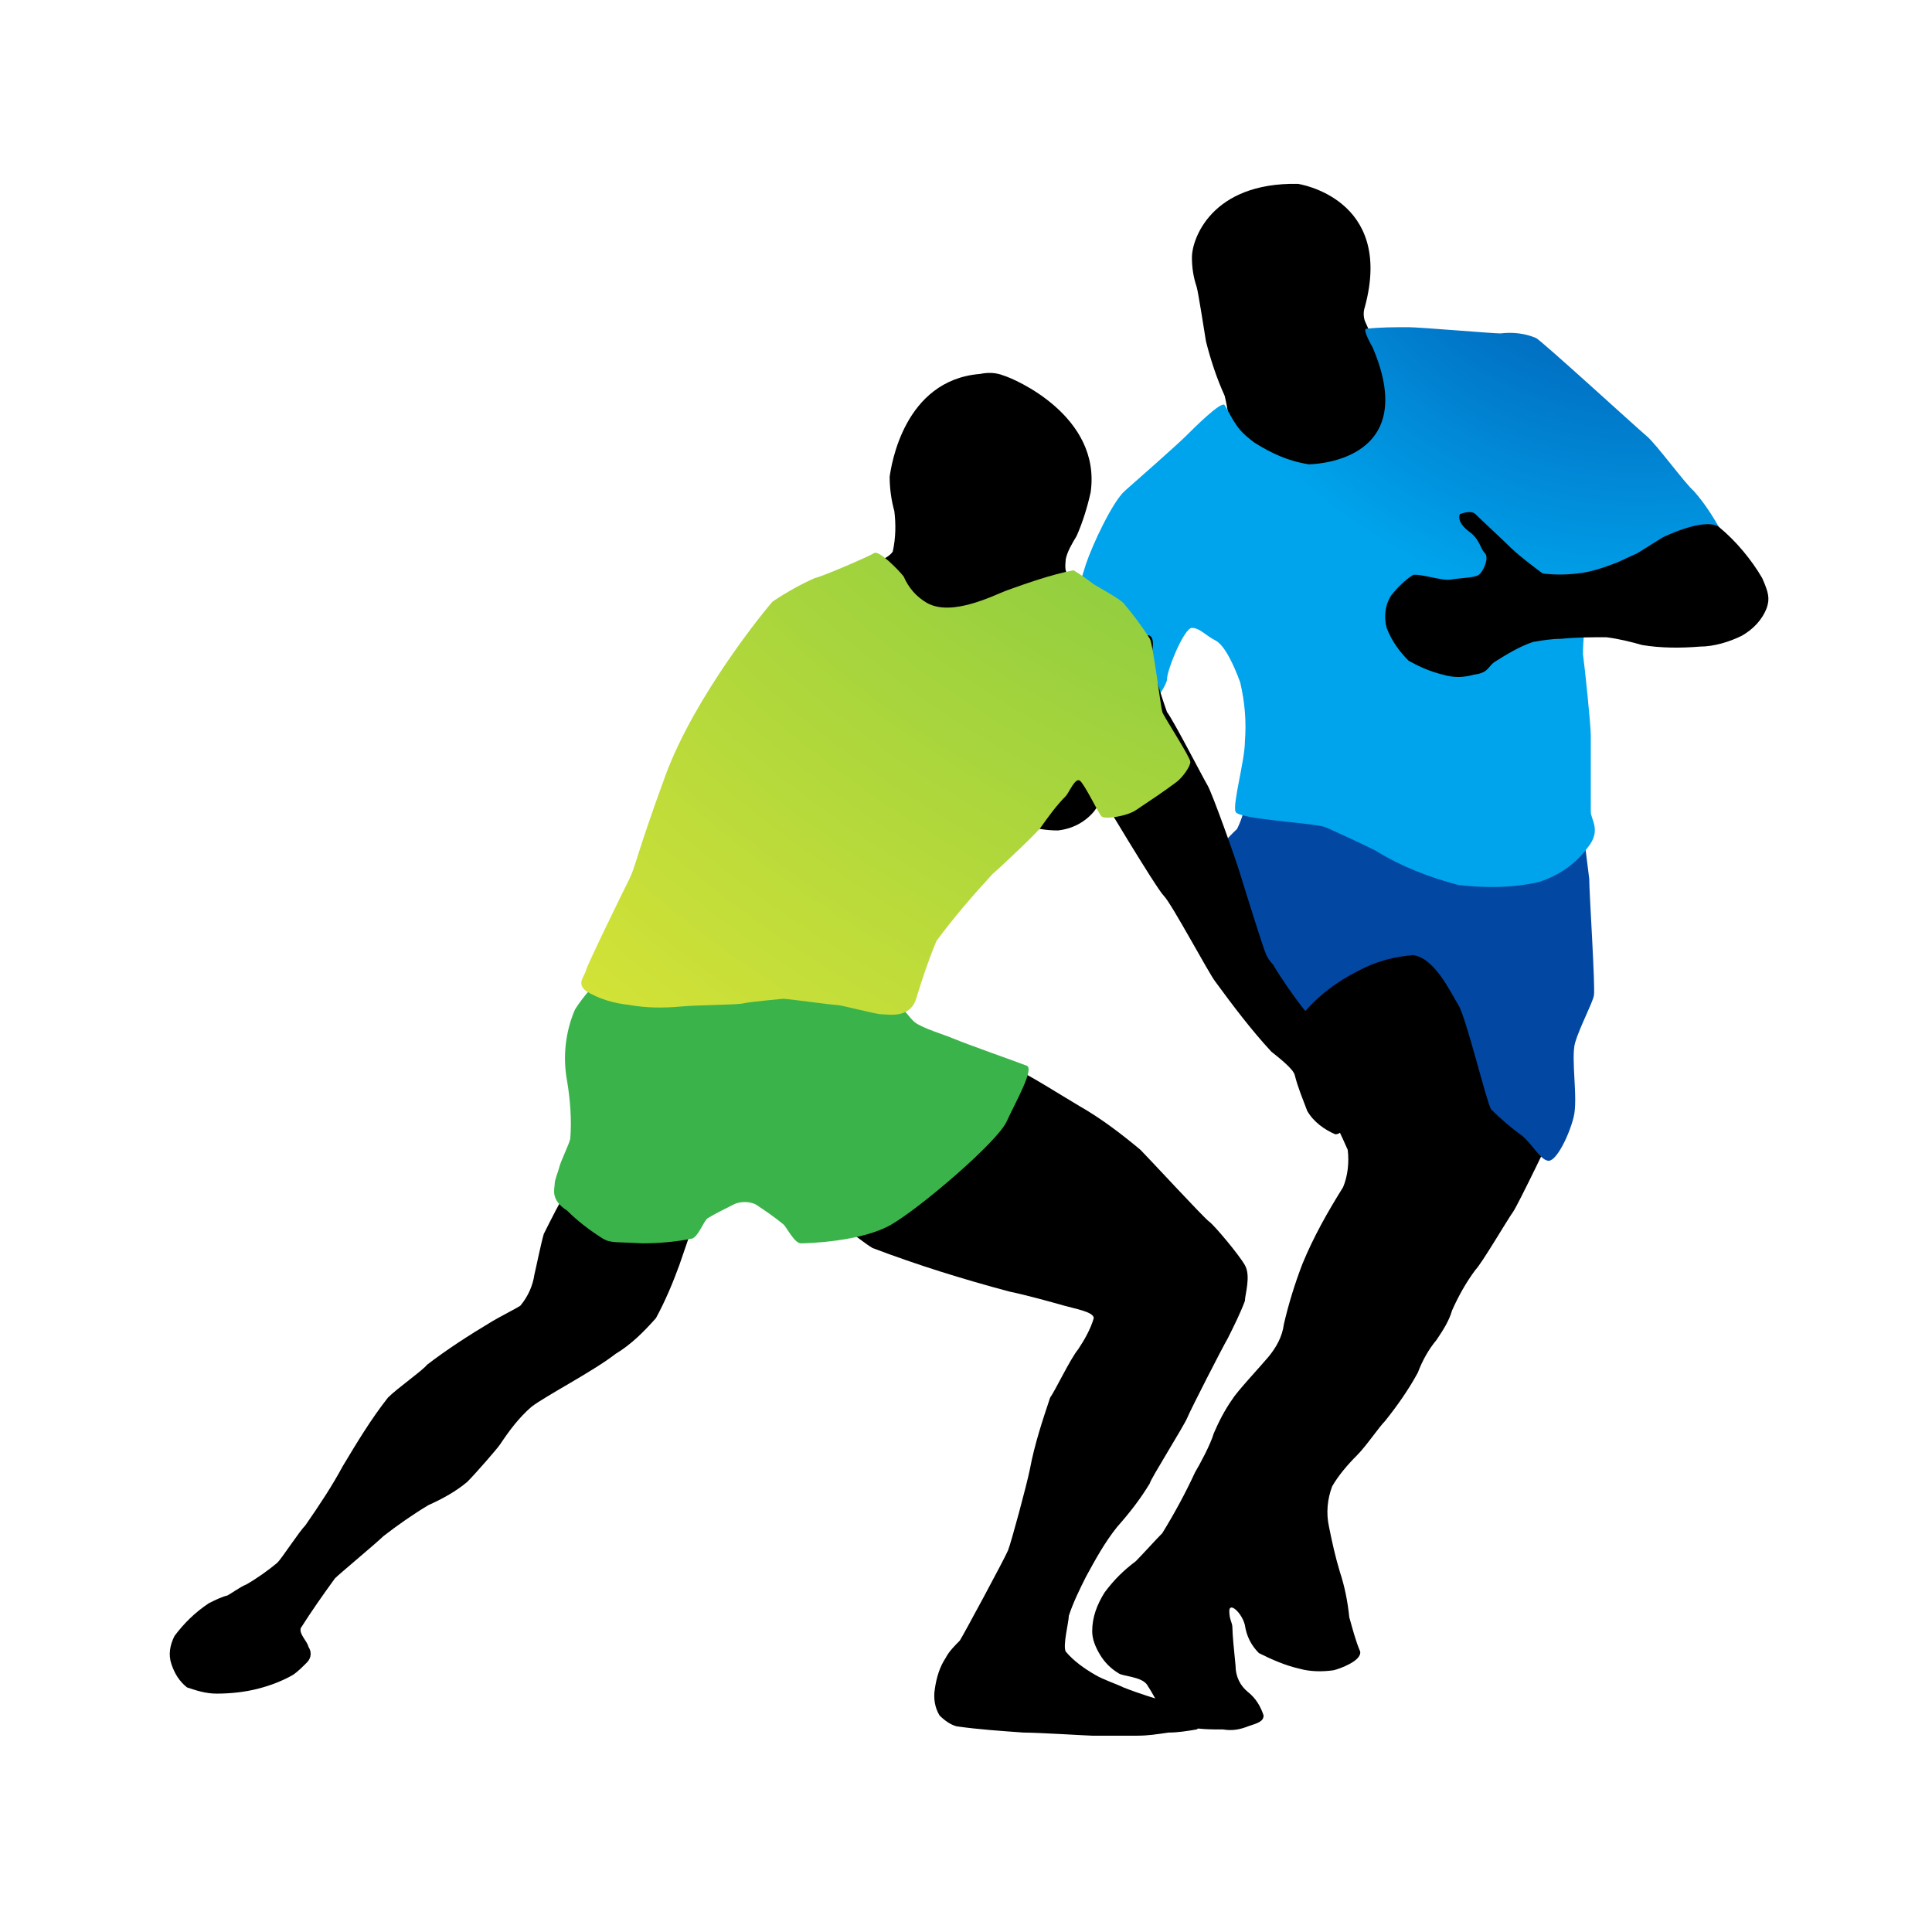 <?xml version="1.0" encoding="utf-8"?>
<!-- Generator: Adobe Illustrator 26.0.3, SVG Export Plug-In . SVG Version: 6.00 Build 0)  -->
<svg version="1.1" id="レイヤー_1" xmlns="http://www.w3.org/2000/svg" xmlns:xlink="http://www.w3.org/1999/xlink" x="0px"
	 y="0px" viewBox="0 0 124 124" style="enable-background:new 0 0 124 124;" xml:space="preserve">
<style type="text/css">
	.st0{fill:#0248A3;}
	.st1{fill:url(#SVGID_1_);}
	.st2{fill:#3BB34B;}
	.st3{fill:url(#SVGID_00000078724521555910005080000013466266199400657064_);}
</style>
<g id="players">
	<path d="M52.6,77.5c0,0,2.7,2.2,3.4,2.6c2.9,1.1,5.8,2,8.8,2.8c1,0.2,2.8,0.7,3.5,0.9s1.9,0.4,1.9,0.8c-0.2,0.7-0.6,1.4-1,2
		c-0.5,0.6-1.5,2.7-1.8,3.1c-0.5,1.5-1,3-1.3,4.6c-0.2,1-1.2,4.7-1.4,5.2s-2.9,5.5-3.1,5.8c-0.3,0.3-0.7,0.7-0.9,1.1
		c-0.4,0.6-0.6,1.3-0.7,2c-0.1,0.6,0,1.2,0.3,1.7c0.3,0.3,0.7,0.6,1.1,0.7c1.4,0.2,2.9,0.3,4.3,0.4c0.9,0,4.2,0.2,4.4,0.2H73
		c0.7,0,1.3-0.1,2-0.2c0.6,0,1.2-0.1,1.8-0.2c0.2-0.1,0.7-0.7,0.3-0.9c-0.6-0.3-1.3-0.6-2-0.8c-1-0.3-2-0.6-3-1
		c-0.4-0.2-1.3-0.5-1.8-0.8c-0.7-0.4-1.4-0.9-1.9-1.5c-0.2-0.4,0.2-1.9,0.2-2.3c0.3-0.9,0.7-1.7,1.1-2.5c0.6-1.1,1.2-2.2,2-3.2
		c0.8-0.9,1.5-1.8,2.1-2.8c0-0.2,2.2-3.7,2.4-4.2s2.3-4.6,2.6-5.1c0.4-0.8,0.8-1.6,1.1-2.4c0-0.4,0.4-1.6,0-2.3s-2-2.6-2.3-2.8
		s-3.9-4.1-4.4-4.6c-1.2-1-2.5-2-3.9-2.8c-0.7-0.4-3.7-2.3-4-2.3S52.6,77.5,52.6,77.5z"/>
	<path d="M78.9,27.8c0-0.8-0.1-1.6-0.3-2.4c-0.5-1.1-0.9-2.3-1.2-3.5c-0.1-0.6-0.5-3.2-0.6-3.5c-0.2-0.6-0.3-1.2-0.3-1.9
		c0-1.1,1.2-4.8,6.8-4.7c0,0,6.2,0.9,4.3,7.9c-0.1,0.3-0.1,0.6,0,0.9c0.4,0.9,0.8,1.8,1.2,2.6l0.9,2.9l-0.4,2.6L85.1,31l-4.6-0.5
		L78.9,27.8z"/>
	<path d="M82.5,65.3c0.2,1.1,0.5,2.1,1.1,3.1c0.8,1.3,1,1.8,1.6,2.8c0.5,0.8,0.9,1.7,1.3,2.6c0.1,0.8,0,1.7-0.3,2.4
		c-1,1.6-1.9,3.2-2.6,4.9c-0.5,1.3-0.9,2.6-1.2,3.9c-0.1,0.8-0.5,1.5-1,2.1c-0.5,0.6-2,2.2-2.3,2.7c-0.5,0.7-0.9,1.5-1.2,2.2
		c-0.2,0.7-0.9,2-1.2,2.5c-0.6,1.3-1.3,2.6-2.1,3.9c-0.4,0.4-1.3,1.4-1.7,1.8c-0.8,0.6-1.4,1.2-2,2c-0.5,0.8-0.8,1.6-0.8,2.5
		c0,0.5,0.2,1,0.5,1.5c0.3,0.5,0.7,0.9,1.2,1.2c0.3,0.2,1.4,0.2,1.8,0.7c0.4,0.6,0.7,1.2,1,1.8c0.3,0.5,0.9,0.8,1.5,0.9
		c0.8,0.2,1.6,0.2,2.4,0.2c0.6,0.1,1.1,0,1.6-0.2c0.6-0.2,1-0.3,1-0.7c-0.2-0.6-0.5-1.1-1-1.5c-0.5-0.4-0.8-1-0.8-1.7
		c-0.1-1-0.2-2-0.2-2.4s-0.2-0.5-0.2-1.1s0.8,0.1,1,0.9c0.1,0.7,0.4,1.3,0.9,1.8c0.8,0.4,1.7,0.8,2.6,1c0.7,0.2,1.5,0.2,2.2,0.1
		c0.4-0.1,1.8-0.6,1.7-1.2c-0.3-0.7-0.5-1.5-0.7-2.2c-0.1-1-0.3-2-0.6-2.9c-0.3-1-0.5-1.9-0.7-2.9c-0.2-0.9-0.1-1.8,0.2-2.6
		c0.4-0.7,1-1.4,1.6-2c0.6-0.6,1.4-1.8,1.8-2.2c0.8-1,1.5-2,2.1-3.1c0.3-0.8,0.7-1.5,1.2-2.1c0.4-0.6,0.8-1.2,1-1.9
		c0.4-0.9,0.9-1.8,1.5-2.6c0.4-0.4,2.1-3.3,2.4-3.7s2.6-5.2,2.6-5.2l-3.3-10.6l-3-2.2l-4.8-0.7L82.5,65.3z"/>
	<path class="st0" d="M82.8,67.4c0.2-0.8,0.4-1.6,0.8-2.3c1-1.2,2.2-2.1,3.6-2.8c1.1-0.6,2.3-0.9,3.5-1c1.4,0.2,2.4,2.4,2.9,3.2
		s1.8,6.2,2.1,6.7c0.6,0.6,1.3,1.2,2,1.7c0.7,0.6,1.2,1.6,1.7,1.6s1.3-1.6,1.6-2.8s-0.2-3.8,0.1-4.8s1.1-2.5,1.2-3s-0.3-6.6-0.3-7.5
		l-0.4-3.2L80,51.2c-0.1,0.7-0.3,1.4-0.6,2c-0.3,0.3-1,0.9-1,1.4c0,1.1,0.1,2.3,0.3,3.4c0.3,0.7,1.6,4.5,1.9,5.3
		S82.8,67.4,82.8,67.4z"/>
	
		<radialGradient id="SVGID_1_" cx="105.08" cy="118.59" r="31.93" gradientTransform="matrix(1 0 0 -1 0 126)" gradientUnits="userSpaceOnUse">
		<stop  offset="0" style="stop-color:#0248A3"/>
		<stop  offset="0.21" style="stop-color:#0255AE"/>
		<stop  offset="0.59" style="stop-color:#0179CA"/>
		<stop  offset="1" style="stop-color:#00A4EC"/>
	</radialGradient>
	<path class="st1" d="M98.8,56.6c-1.7,0.4-3.5,0.4-5.2,0.2c-1.9-0.5-3.7-1.2-5.3-2.2c-1-0.5-2.1-1-3.2-1.5c-0.8-0.3-5.6-0.5-5.8-1
		s0.6-3.3,0.6-4.5c0.1-1.3,0-2.5-0.3-3.8c-0.4-1.1-1-2.4-1.6-2.7s-1-0.8-1.5-0.8s-1.6,2.7-1.6,3.3s-2.4,3.6-2.4,3.6l-5-3.5
		c0,0,1.8-6.3,2.2-7.5s1.7-4,2.5-4.7s3.4-3,3.9-3.5s2.3-2.3,2.5-2s0.3,0.6,0.7,1.2c0.3,0.5,0.8,0.9,1.2,1.2c1.1,0.7,2.2,1.2,3.5,1.4
		c0,0,7.3,0,4.1-7.5c0,0-0.7-1.2-0.4-1.2c0.9-0.1,1.8-0.1,2.7-0.1c0.7,0,5.4,0.4,5.9,0.4c0.8-0.1,1.6,0,2.3,0.3
		c0.6,0.4,6.5,5.8,7.1,6.3s2.5,3.1,3,3.5c0.8,0.9,1.4,1.9,2,3l-4.1,2.7l-4.7,2c-0.2,0.9-0.3,1.9-0.3,2.8c0.1,0.7,0.5,4.5,0.5,5.2
		v4.9c0,0.5,0.7,1.2-0.2,2.3C101.1,55.5,100,56.2,98.8,56.6z"/>
	<path d="M36.5,76.2c-0.6,1-1.1,2-1.6,3c-0.2,0.7-0.5,2.2-0.6,2.6c-0.1,0.7-0.4,1.4-0.9,2c-0.3,0.2-1.3,0.7-1.8,1
		c-1.5,0.9-2.9,1.8-4.2,2.8c-0.2,0.3-1.9,1.5-2.5,2.1c-1.1,1.4-2,2.9-2.9,4.4c-0.7,1.3-1.5,2.5-2.4,3.8c-0.4,0.4-1.5,2.1-1.8,2.4
		c-0.6,0.5-1.3,1-2,1.4c-0.3,0.1-1,0.6-1.2,0.7c-0.4,0.1-0.8,0.3-1.2,0.5c-0.9,0.6-1.6,1.3-2.2,2.1c-0.3,0.6-0.4,1.2-0.2,1.8
		c0.2,0.6,0.5,1.1,1,1.5c0.6,0.2,1.2,0.4,1.9,0.4c0.9,0,1.8-0.1,2.6-0.3c0.8-0.2,1.6-0.5,2.3-0.9c0.3-0.2,0.6-0.5,0.9-0.8
		c0.3-0.3,0.3-0.7,0.1-1c-0.1-0.4-0.6-0.8-0.5-1.2c0.7-1.1,1.4-2.1,2.2-3.2c0.3-0.3,2.7-2.3,3.1-2.7c0.9-0.7,1.9-1.4,2.9-2
		c0.9-0.4,1.8-0.9,2.5-1.5c0.5-0.5,1.9-2.1,2.1-2.4c0.6-0.9,1.2-1.7,2-2.4c0.9-0.7,4-2.3,5.4-3.4c1-0.6,1.8-1.4,2.6-2.3
		c0.6-1.1,1.1-2.3,1.5-3.4c0.1-0.3,1.1-3.2,1.1-3.2L36.5,76.2z"/>
	<path d="M73.1,46.4c0,0-0.4,1.5-0.6,1.9c-0.7,1.3-1.4,2.6-2.3,3.8c-0.6,0.7-1.4,1.1-2.3,1.2c-0.7,0-1.5-0.1-2.1-0.4
		c-0.7-0.4-1.3-1.1-1.4-1.9c0-0.8,0.1-1.7,0.2-2.5c0.2-0.5,0.4-1,0.7-1.5c0.2-0.4,0.3-0.9,0.1-1.4c-0.2-0.4-0.8-1.3-1-1.8
		c-0.3-0.7-0.6-1.4-0.8-2c-0.1-0.9,0.2-1.8,0.8-2.5c0.5-0.6,1.1-1.2,1.8-1.5c0.6-0.2,1.2-0.3,1.8-0.3c0.6,0,1.3,0.9,1.4,1.4
		c0.2,0.9,0.5,1.7,0.8,2.5c0.3,0.7,0.2,1.5,1,1.2c0.6-0.2,1.1-0.5,1.6-0.9c0.3-0.3,0.7-1.1,1-0.9s0.2,0.8,0.1,1.3
		c-0.1,0.8-0.5,1.5-1.1,2c-0.7,0.5-1.4,1.1-1.9,1.8c-0.2,0.5,0-0.2,0-0.2L73.1,46.4z"/>
	<path d="M106.7,34.5c0,0,2.6-1.3,3.6-0.7c1.1,0.9,2.1,2.1,2.8,3.3c0.4,0.9,0.5,1.3,0.3,1.9c-0.3,0.8-0.9,1.4-1.6,1.8
		c-0.8,0.4-1.8,0.7-2.7,0.7c-1.2,0.1-2.5,0.1-3.7-0.1c-0.7-0.2-1.5-0.4-2.3-0.5c-1,0-1.9,0-2.9,0.1c-0.6,0-1.2,0.1-1.8,0.2
		c-0.9,0.3-1.7,0.8-2.5,1.3c-0.4,0.3-0.4,0.7-1.3,0.8c-0.7,0.2-1.3,0.2-2,0c-0.8-0.2-1.5-0.5-2.2-0.9c-0.6-0.6-1.1-1.3-1.4-2.1
		c-0.2-0.7-0.1-1.5,0.3-2.1c0.4-0.5,0.9-1,1.4-1.3c0.4-0.1,1.9,0.4,2.4,0.3s1.5-0.1,1.8-0.3s0.7-1.1,0.4-1.4s-0.3-0.8-0.9-1.3
		c-1-0.7-0.7-1.2-0.7-1.2s0.7-0.3,1,0s1.7,1.6,2,1.9c0.7,0.7,1.5,1.3,2.3,1.9c0.7,0.1,1.5,0.1,2.3,0c0.9-0.1,1.7-0.4,2.5-0.7
		l1.3-0.6L106.7,34.5z"/>
	<path class="st2" d="M38.8,62.6c-0.7,0.6-1.4,1.4-1.9,2.2c-0.6,1.4-0.8,3-0.5,4.6c0.2,1.2,0.3,2.5,0.2,3.7
		c-0.1,0.4-0.6,1.4-0.7,1.8s-0.3,0.8-0.3,1.1s-0.3,1,0.8,1.7c0.7,0.7,1.5,1.3,2.3,1.8c0.5,0.3,0.9,0.2,2.5,0.3
		c1.1,0,2.2-0.1,3.2-0.3c0.4-0.1,0.7-1,1-1.3c0.5-0.3,1.1-0.6,1.7-0.9c0.4-0.2,1-0.2,1.4,0c0.6,0.4,1.2,0.8,1.8,1.3
		c0.2,0.2,0.7,1.2,1.1,1.2s3.9-0.1,5.8-1.2s6.8-5.3,7.4-6.6s1.8-3.4,1.3-3.6S62,67,61.3,66.7s-2.1-0.7-2.6-1.1s-2.4-3.1-2.4-3.1
		L38.8,62.6z"/>
	<path d="M49.1,63.9c-1.1,0-3.1,0.1-4,0.2c-1.1,0.2-2.1,0.2-3.2,0.1c-1.1-0.2-3.9-0.6-4-1c0-0.9,0.4-1.7,1-2.4
		c0.6-0.9,1.6-3.8,2.1-4.8s1.8-5.8,2.3-6.6s3.7-7.2,4.2-7.9c0.9-1.2,1.9-2.2,3.1-3.1c1.3-0.8,2.7-1.4,4.1-1.8
		c0.9-0.2,2.3-0.7,2.6-1.2c0.2-0.9,0.2-1.8,0.1-2.6c-0.2-0.7-0.3-1.5-0.3-2.2c0.1-0.7,0.9-6.2,5.8-6.6c0.5-0.1,1-0.1,1.5,0.1
		c0.7,0.2,6.3,2.6,5.6,7.5c-0.2,0.9-0.5,1.9-0.9,2.8c-0.3,0.5-0.6,1-0.7,1.5c0,0.3-0.2,1,0.5,1.2c1.2,0.6,2.3,1.3,3.4,2
		c0.6,0.7,1,1.4,1.4,2.3c0.3,1.5,0.7,2.9,1.2,4.3c0.4,0.5,2.3,4.2,2.6,4.7s1.8,4.7,2.1,5.7s1.5,4.8,1.6,5c0.1,0.3,0.3,0.6,0.5,0.8
		c0.6,1,1.3,2,2,2.9c0.5,0.4,0.9,0.9,1.2,1.5c0.5,1.1,0.9,2.2,1.2,3.3c0.2,0.6,0.3,1.3,0.3,2c-0.1,0.6-0.2,1.2-0.7,1.2
		c-0.7-0.3-1.4-0.8-1.8-1.5c-0.3-0.8-0.6-1.5-0.8-2.3c-0.1-0.4-1-1.1-1.5-1.5c-1.3-1.4-2.5-3-3.6-4.5c-0.4-0.5-2.8-5-3.3-5.5
		s-4.2-6.7-4.2-6.7s-0.4-0.9-0.6-0.9S65.8,54,65,54.6s-2.3,2.6-2.6,2.8c-1,0.8-1.8,1.8-2.4,2.9c-0.4,0.8-1,2.5-1,2.8
		c-0.1,0.4-0.3,0.9-0.5,1.2c-0.2,0.2-0.4,0.4-1.5,0.4c-1-0.1-2-0.3-2.9-0.6c-0.5,0-2.6-0.2-3.1-0.2S49.1,63.9,49.1,63.9z"/>
	
		<radialGradient id="SVGID_00000075144865789296180530000007812401188688688547_" cx="98.86" cy="137.46" r="96.57" gradientTransform="matrix(1 0 0 -1 0 126)" gradientUnits="userSpaceOnUse">
		<stop  offset="0" style="stop-color:#3BB34B"/>
		<stop  offset="1" style="stop-color:#D2E237"/>
	</radialGradient>
	<path style="fill:url(#SVGID_00000075144865789296180530000007812401188688688547_);" d="M50.3,64.1c1,0.1,3.1,0.4,3.4,0.4
		s2.5,0.6,2.9,0.6s1.8,0.3,2.2-1c0.4-1.3,0.8-2.5,1.3-3.7c1.1-1.5,2.4-3,3.6-4.3c0.8-0.7,2.9-2.7,3.1-3c0.5-0.7,1-1.4,1.6-2
		c0.2-0.2,0.6-1.2,0.9-1s1.2,2.1,1.4,2.3s1.6,0,2.2-0.4c0.9-0.6,1.8-1.2,2.6-1.8c0.4-0.3,0.9-1,0.9-1.3s-1.7-2.9-1.8-3.2
		S74,41.3,73.8,41c-0.5-0.8-1.1-1.6-1.7-2.3c-0.3-0.3-1.4-0.9-1.9-1.2c-0.4-0.3-0.8-0.6-1.3-0.9c-1.5,0.3-2.9,0.8-4.3,1.3
		c-0.8,0.3-3.5,1.7-5.1,0.8c-0.7-0.4-1.2-1-1.5-1.7c-0.4-0.5-1.6-1.7-1.9-1.5s-3.3,1.5-3.8,1.6c-0.9,0.4-1.8,0.9-2.7,1.5
		c-0.3,0.3-5,6-6.9,11.2s-1.9,5.8-2.3,6.6s-2.7,5.5-2.8,5.9s-0.6,0.8,0,1.3c0.8,0.5,1.8,0.8,2.8,0.9c1.1,0.2,2.2,0.2,3.3,0.1
		c1-0.1,3.6-0.1,4-0.2S50.3,64.1,50.3,64.1z"/>
</g>
</svg>
